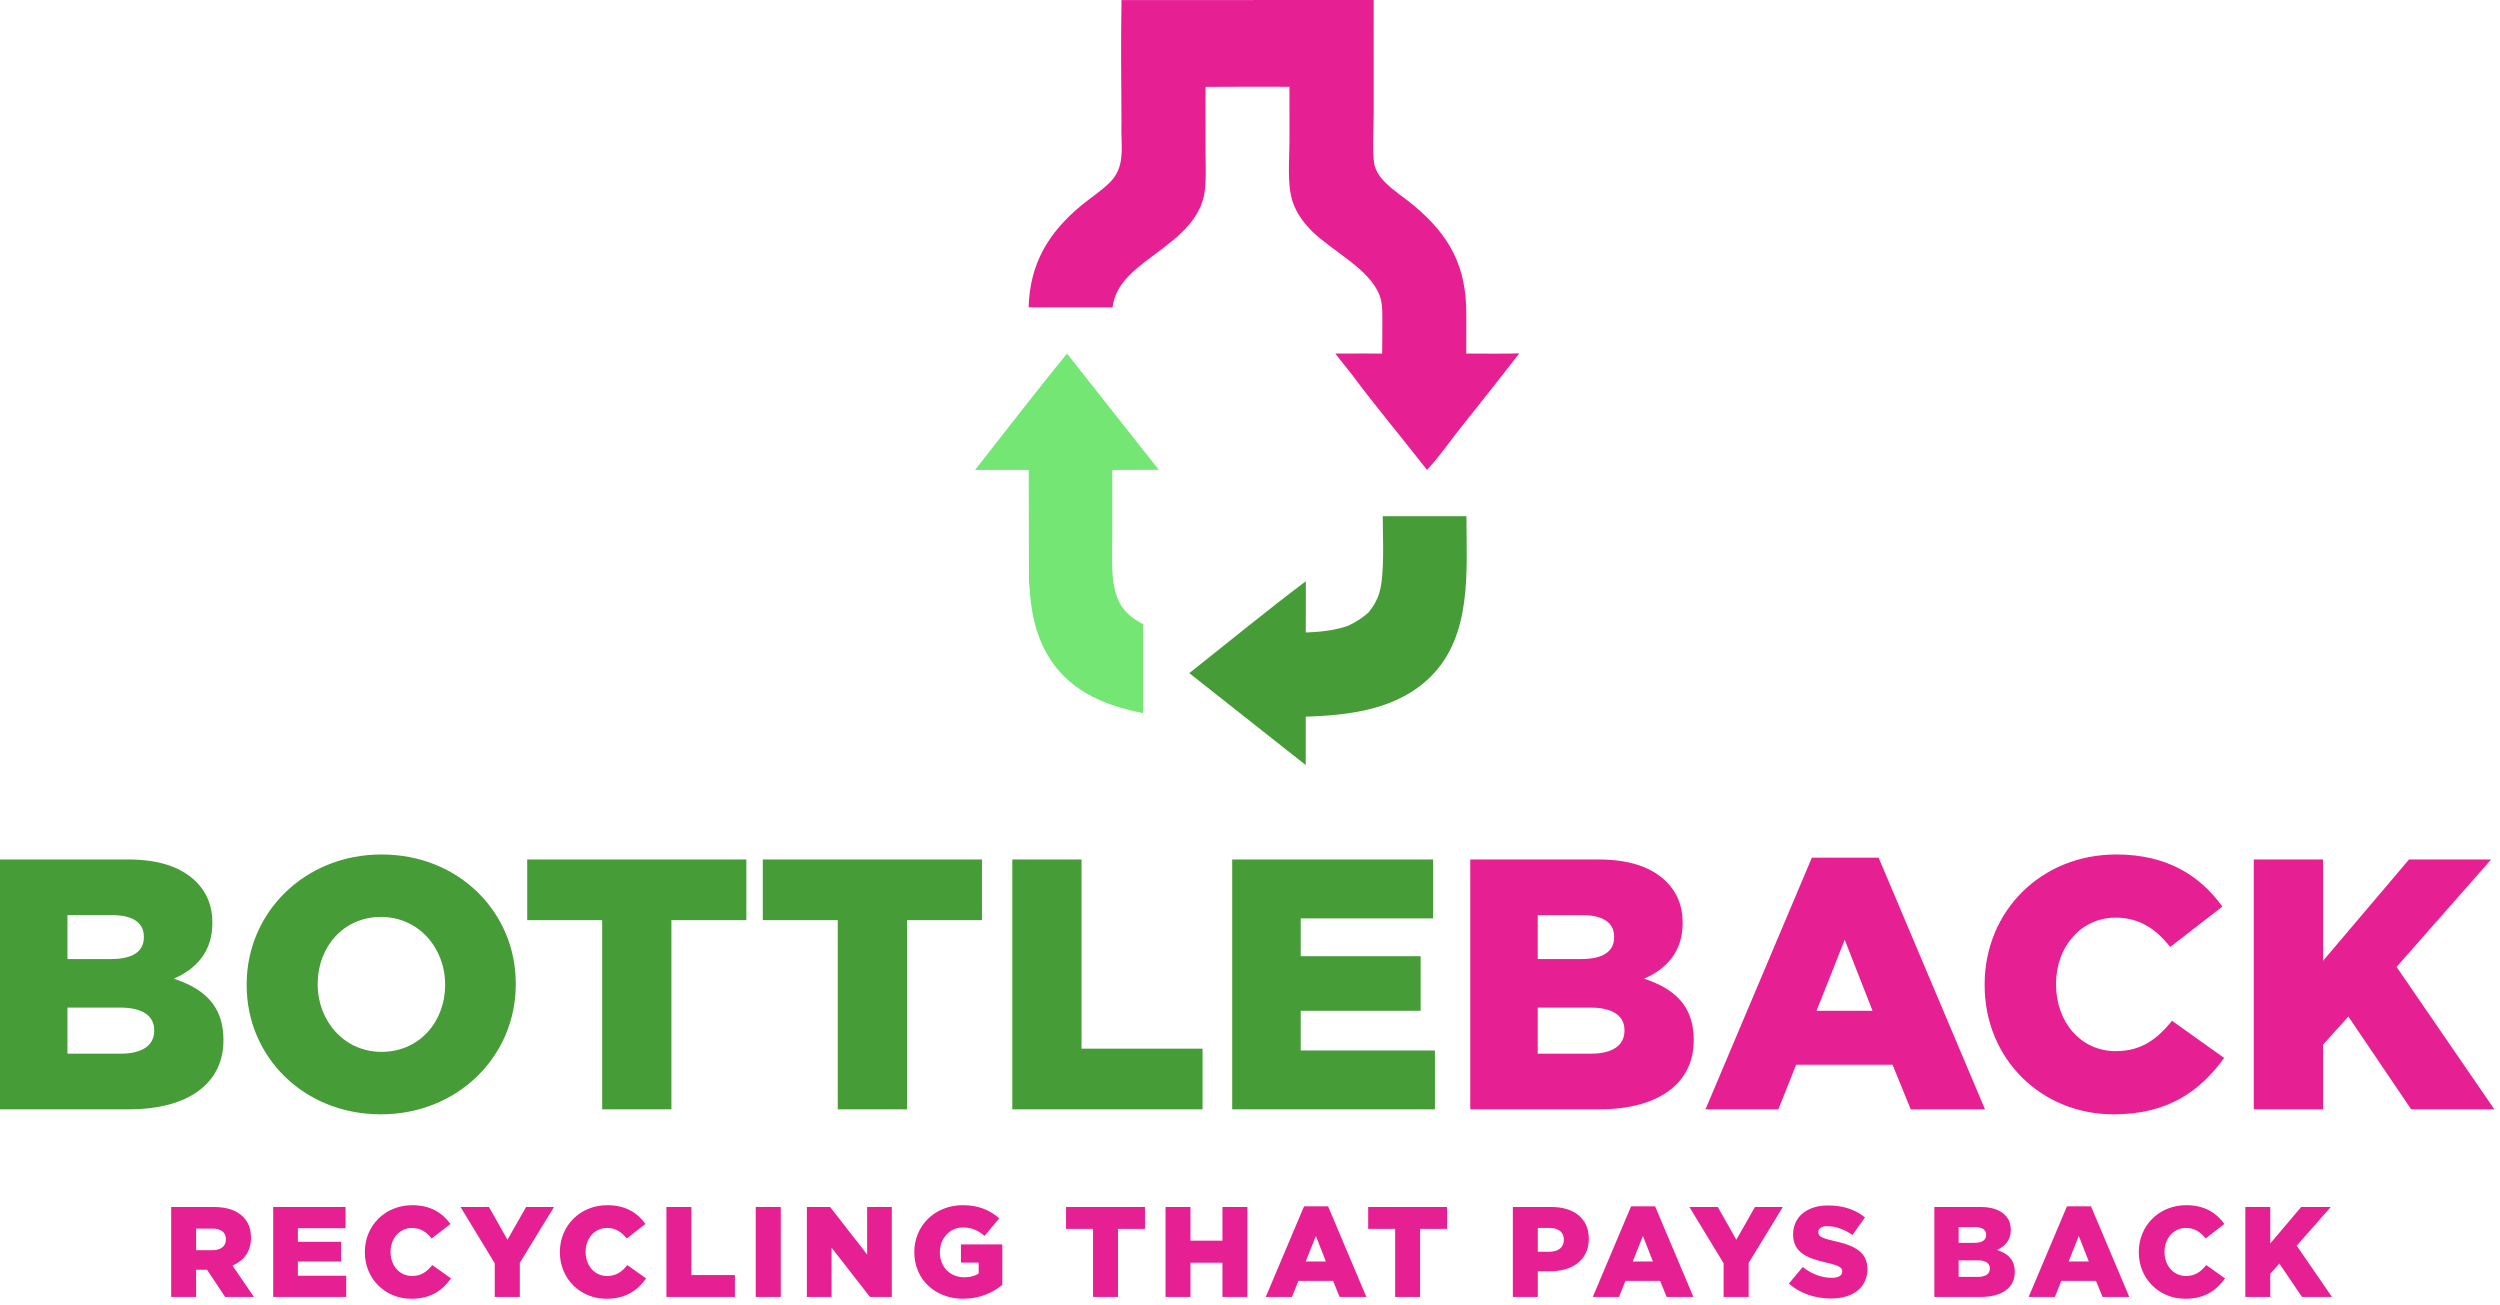 <?xml version="1.0" encoding="UTF-8"?>
<svg xmlns="http://www.w3.org/2000/svg" width="251" height="131" viewBox="0 0 251 131" fill="none">
  <path d="M107.124 35.497C103.991 39.338 100.966 43.285 97.898 47.18L103.285 47.184L103.305 57.586C103.314 57.949 103.284 58.36 103.348 58.715C103.472 61.377 104.012 64.049 105.513 66.296C107.674 69.531 111.082 70.87 114.756 71.595L114.757 62.677C114.175 62.34 113.631 62.012 113.154 61.532C112.507 60.882 112.131 60.081 111.925 59.199C111.533 57.524 111.673 55.572 111.671 53.856L111.672 47.186L116.345 47.169L107.124 35.497Z" fill="#73E673"></path>
  <path d="M147.233 51.825H138.826C138.825 53.908 139.044 57.706 138.476 59.552C138.25 60.289 137.89 60.869 137.42 61.471C136.765 62.066 136.105 62.47 135.306 62.847C133.909 63.318 132.563 63.44 131.102 63.503L131.108 58.355C127.145 61.338 123.295 64.504 119.404 67.582L131.095 76.813C131.104 75.194 131.105 73.575 131.098 71.956C135.548 71.807 140.303 71.239 143.63 67.948C147.846 63.778 147.229 57.265 147.233 51.825Z" fill="#469D37"></path>
  <path d="M137.917 -4.57764e-05L112.599 0.007C112.528 4.035 112.571 8.076 112.596 12.105L112.586 13.188C112.607 15.041 112.893 16.796 111.487 18.255C110.621 19.152 109.499 19.847 108.54 20.645C105.231 23.396 103.393 26.502 103.275 30.853L111.703 30.854C111.944 28.892 113.298 27.577 114.788 26.411C117.261 24.476 120.518 22.589 120.959 19.175C121.118 17.937 121.039 16.631 121.039 15.385L121.034 8.724C123.843 8.704 126.652 8.701 129.461 8.713L129.462 14.22C129.459 16.033 129.22 18.432 129.75 20.146C130.118 21.338 130.858 22.352 131.737 23.222C133.727 25.192 137.518 27.01 138.514 29.665C138.751 30.296 138.779 30.947 138.786 31.613C138.798 32.909 138.778 34.206 138.769 35.502L136.671 35.487L136.27 35.497H134.07C134.385 35.901 134.694 36.314 135.02 36.71L135.729 37.599C138.147 40.856 140.78 43.974 143.271 47.179C144.463 45.907 145.51 44.39 146.593 43.019C148.578 40.51 150.584 38.014 152.534 35.478C150.765 35.532 148.982 35.495 147.211 35.496L147.215 31.442C147.207 26.752 145.574 23.687 142.001 20.677C141.035 19.863 139.919 19.172 139.031 18.273C138.539 17.775 138.095 17.122 137.97 16.424C137.764 15.269 137.917 12.714 137.918 11.441L137.917 -4.57764e-05Z" fill="#E61F93"></path>
  <path d="M147.615 111.377H160.552C166.537 111.377 170.049 108.761 170.049 104.46V104.389C170.049 100.984 168.114 99.264 165.068 98.26C167.29 97.293 168.938 95.573 168.938 92.67V92.598C168.938 90.878 168.329 89.552 167.326 88.548C165.856 87.079 163.635 86.291 160.481 86.291H147.615V111.377ZM154.388 96.289V91.881H158.904C160.982 91.881 162.058 92.67 162.058 94.032V94.103C162.058 95.573 160.875 96.289 158.761 96.289H154.388ZM154.388 105.786V101.163H159.692C162.022 101.163 163.097 102.059 163.097 103.421V103.493C163.097 104.962 161.878 105.786 159.764 105.786H154.388ZM171.232 111.377H178.543L180.335 106.897H190.011L191.839 111.377H199.293L188.613 86.111H181.912L171.232 111.377ZM182.378 101.486L185.209 94.354L188.004 101.486H182.378ZM212.195 111.879C217.749 111.879 220.939 109.478 223.304 106.216L218.072 102.489C216.567 104.317 215.026 105.535 212.41 105.535C208.897 105.535 206.425 102.597 206.425 98.834V98.762C206.425 95.107 208.897 92.132 212.41 92.132C214.811 92.132 216.459 93.279 217.893 95.071L223.125 91.021C220.903 87.939 217.606 85.789 212.481 85.789C204.884 85.789 199.257 91.523 199.257 98.834V98.905C199.257 106.396 205.027 111.879 212.195 111.879ZM226.279 111.377H233.231V104.89L235.776 102.059L242.083 111.377H250.433L240.614 97.078L250.111 86.291H241.868L233.231 96.468V86.291H226.279V111.377Z" fill="#E61F93"></path>
  <path d="M0 111.377H12.937C18.922 111.377 22.434 108.761 22.434 104.46V104.389C22.434 100.984 20.499 99.264 17.453 98.26C19.675 97.293 21.323 95.573 21.323 92.67V92.598C21.323 90.878 20.714 89.552 19.711 88.548C18.241 87.079 16.019 86.291 12.866 86.291H0V111.377ZM6.773 96.289V91.881H11.289C13.367 91.881 14.443 92.67 14.443 94.032V94.103C14.443 95.573 13.26 96.289 11.146 96.289H6.773ZM6.773 105.786V101.163H12.077C14.407 101.163 15.482 102.059 15.482 103.421V103.493C15.482 104.962 14.263 105.786 12.149 105.786H6.773ZM38.239 111.879C45.98 111.879 51.785 106.037 51.785 98.834V98.762C51.785 91.559 46.051 85.789 38.31 85.789C30.569 85.789 24.764 91.63 24.764 98.834V98.905C24.764 106.109 30.498 111.879 38.239 111.879ZM38.31 105.607C34.512 105.607 31.895 102.453 31.895 98.834V98.762C31.895 95.143 34.44 92.06 38.239 92.06C42.073 92.06 44.69 95.214 44.69 98.834V98.905C44.69 102.525 42.145 105.607 38.31 105.607ZM60.458 111.377H67.411V92.383H74.936V86.291H52.932V92.383H60.458V111.377ZM84.111 111.377H91.063V92.383H98.589V86.291H76.585V92.383H84.111V111.377ZM101.635 111.377H120.736V105.285H108.587V86.291H101.635V111.377ZM123.711 111.377H144.067V105.464H130.592V101.486H142.633V96.003H130.592V92.204H143.887V86.291H123.711V111.377Z" fill="#469D37"></path>
  <path d="M17.186 130.213H19.689V127.478H20.759H20.785L22.605 130.213H25.494L23.34 127.065C24.462 126.588 25.198 125.672 25.198 124.291V124.265C25.198 123.375 24.927 122.678 24.398 122.162C23.791 121.543 22.837 121.182 21.456 121.182H17.186V130.213ZM19.689 125.517V123.349H21.326C22.166 123.349 22.681 123.711 22.681 124.42V124.446C22.681 125.104 22.192 125.517 21.34 125.517H19.689ZM27.43 130.213H34.758V128.084H29.907V126.652H34.242V124.678H29.907V123.311H34.693V121.182H27.43V130.213ZM41.285 130.394C43.285 130.394 44.434 129.529 45.285 128.355L43.401 127.013C42.859 127.671 42.304 128.11 41.364 128.11C40.099 128.11 39.209 127.052 39.209 125.697V125.672C39.209 124.356 40.099 123.285 41.364 123.285C42.227 123.285 42.821 123.698 43.337 124.343L45.221 122.885C44.42 121.775 43.233 121.001 41.389 121.001C38.654 121.001 36.629 123.066 36.629 125.697V125.723C36.629 128.42 38.706 130.394 41.285 130.394ZM49.672 130.213H52.188V126.794L55.62 121.182H52.819L50.95 124.472L49.092 121.182H46.239L49.672 126.833V130.213ZM60.87 130.394C62.87 130.394 64.019 129.529 64.87 128.355L62.986 127.013C62.444 127.671 61.889 128.11 60.947 128.11C59.684 128.11 58.794 127.052 58.794 125.697V125.672C58.794 124.356 59.684 123.285 60.947 123.285C61.812 123.285 62.406 123.698 62.922 124.343L64.805 122.885C64.005 121.775 62.819 121.001 60.974 121.001C58.239 121.001 56.212 123.066 56.212 125.697V125.723C56.212 128.42 58.291 130.394 60.87 130.394ZM66.909 130.213H73.784V128.02H69.412V121.182H66.909V130.213ZM75.874 130.213H78.391V121.182H75.874V130.213ZM81.01 130.213H83.487V125.259L87.344 130.213H89.537V121.182H87.061V125.955L83.344 121.182H81.01V130.213ZM96.71 130.394C98.35 130.394 99.678 129.787 100.633 129V124.936H96.478V126.768H98.258V127.865C97.885 128.11 97.421 128.239 96.814 128.239C95.382 128.239 94.362 127.194 94.362 125.736V125.71C94.362 124.33 95.37 123.233 96.672 123.233C97.562 123.233 98.207 123.543 98.853 124.085L100.324 122.317C99.368 121.492 98.246 121.001 96.659 121.001C93.859 121.001 91.796 123.066 91.796 125.697V125.723C91.796 128.458 93.898 130.394 96.71 130.394ZM109.742 130.213H112.245V123.375H114.954V121.182H107.032V123.375H109.742V130.213ZM117.018 130.213H119.521V126.781H122.734V130.213H125.236V121.182H122.734V124.562H119.521V121.182H117.018V130.213ZM127.081 130.213H129.713L130.358 128.6H133.842L134.5 130.213H137.183L133.338 121.117H130.926L127.081 130.213ZM131.094 126.652L132.113 124.085L133.119 126.652H131.094ZM140.073 130.213H142.576V123.375H145.285V121.182H137.364V123.375H140.073V130.213ZM151.891 130.213H154.394V127.633H155.632C157.877 127.633 159.516 126.51 159.516 124.381V124.356C159.516 122.356 158.045 121.182 155.761 121.182H151.891V130.213ZM154.394 125.672V123.285H155.568C156.471 123.285 157.013 123.698 157.013 124.472V124.498C157.013 125.207 156.471 125.672 155.581 125.672H154.394ZM159.916 130.213H162.547L163.193 128.6H166.676L167.334 130.213H170.017L166.173 121.117H163.76L159.916 130.213ZM163.928 126.652L164.947 124.085L165.953 126.652H163.928ZM173.05 130.213H175.565V126.794L178.997 121.182H176.198L174.327 124.472L172.469 121.182H169.618L173.05 126.833V130.213ZM183.835 130.368C186.029 130.368 187.486 129.271 187.486 127.426V127.4C187.486 125.71 186.196 125.039 184.119 124.588C182.868 124.304 182.558 124.123 182.558 123.711V123.685C182.558 123.362 182.855 123.104 183.461 123.104C184.261 123.104 185.164 123.414 185.99 123.994L187.241 122.227C186.261 121.44 185.061 121.027 183.526 121.027C181.358 121.027 180.029 122.24 180.029 123.917V123.943C180.029 125.801 181.513 126.343 183.435 126.781C184.661 127.065 184.958 127.271 184.958 127.646V127.671C184.958 128.058 184.597 128.291 183.926 128.291C182.881 128.291 181.887 127.917 180.997 127.207L179.604 128.871C180.713 129.865 182.236 130.368 183.835 130.368ZM194.208 130.213H198.866C201.02 130.213 202.284 129.271 202.284 127.723V127.697C202.284 126.472 201.588 125.852 200.491 125.491C201.291 125.143 201.884 124.523 201.884 123.478V123.453C201.884 122.833 201.665 122.356 201.304 121.995C200.775 121.466 199.975 121.182 198.84 121.182H194.208V130.213ZM196.646 124.781V123.195H198.272C199.02 123.195 199.407 123.478 199.407 123.969V123.994C199.407 124.523 198.982 124.781 198.22 124.781H196.646ZM196.646 128.2V126.536H198.556C199.394 126.536 199.782 126.859 199.782 127.349V127.375C199.782 127.904 199.343 128.2 198.582 128.2H196.646ZM203.678 130.213H206.31L206.955 128.6H210.438L211.096 130.213H213.78L209.935 121.117H207.522L203.678 130.213ZM207.69 126.652L208.709 124.085L209.716 126.652H207.69ZM219.392 130.394C221.392 130.394 222.54 129.529 223.391 128.355L221.508 127.013C220.966 127.671 220.411 128.11 219.469 128.11C218.205 128.11 217.315 127.052 217.315 125.697V125.672C217.315 124.356 218.205 123.285 219.469 123.285C220.334 123.285 220.927 123.698 221.443 124.343L223.327 122.885C222.527 121.775 221.34 121.001 219.495 121.001C216.76 121.001 214.734 123.066 214.734 125.697V125.723C214.734 128.42 216.812 130.394 219.392 130.394ZM225.43 130.213H227.933V127.878L228.849 126.859L231.119 130.213H234.125L230.59 125.065L234.009 121.182H231.042L227.933 124.846V121.182H225.43V130.213Z" fill="#E61F93"></path>
</svg>
